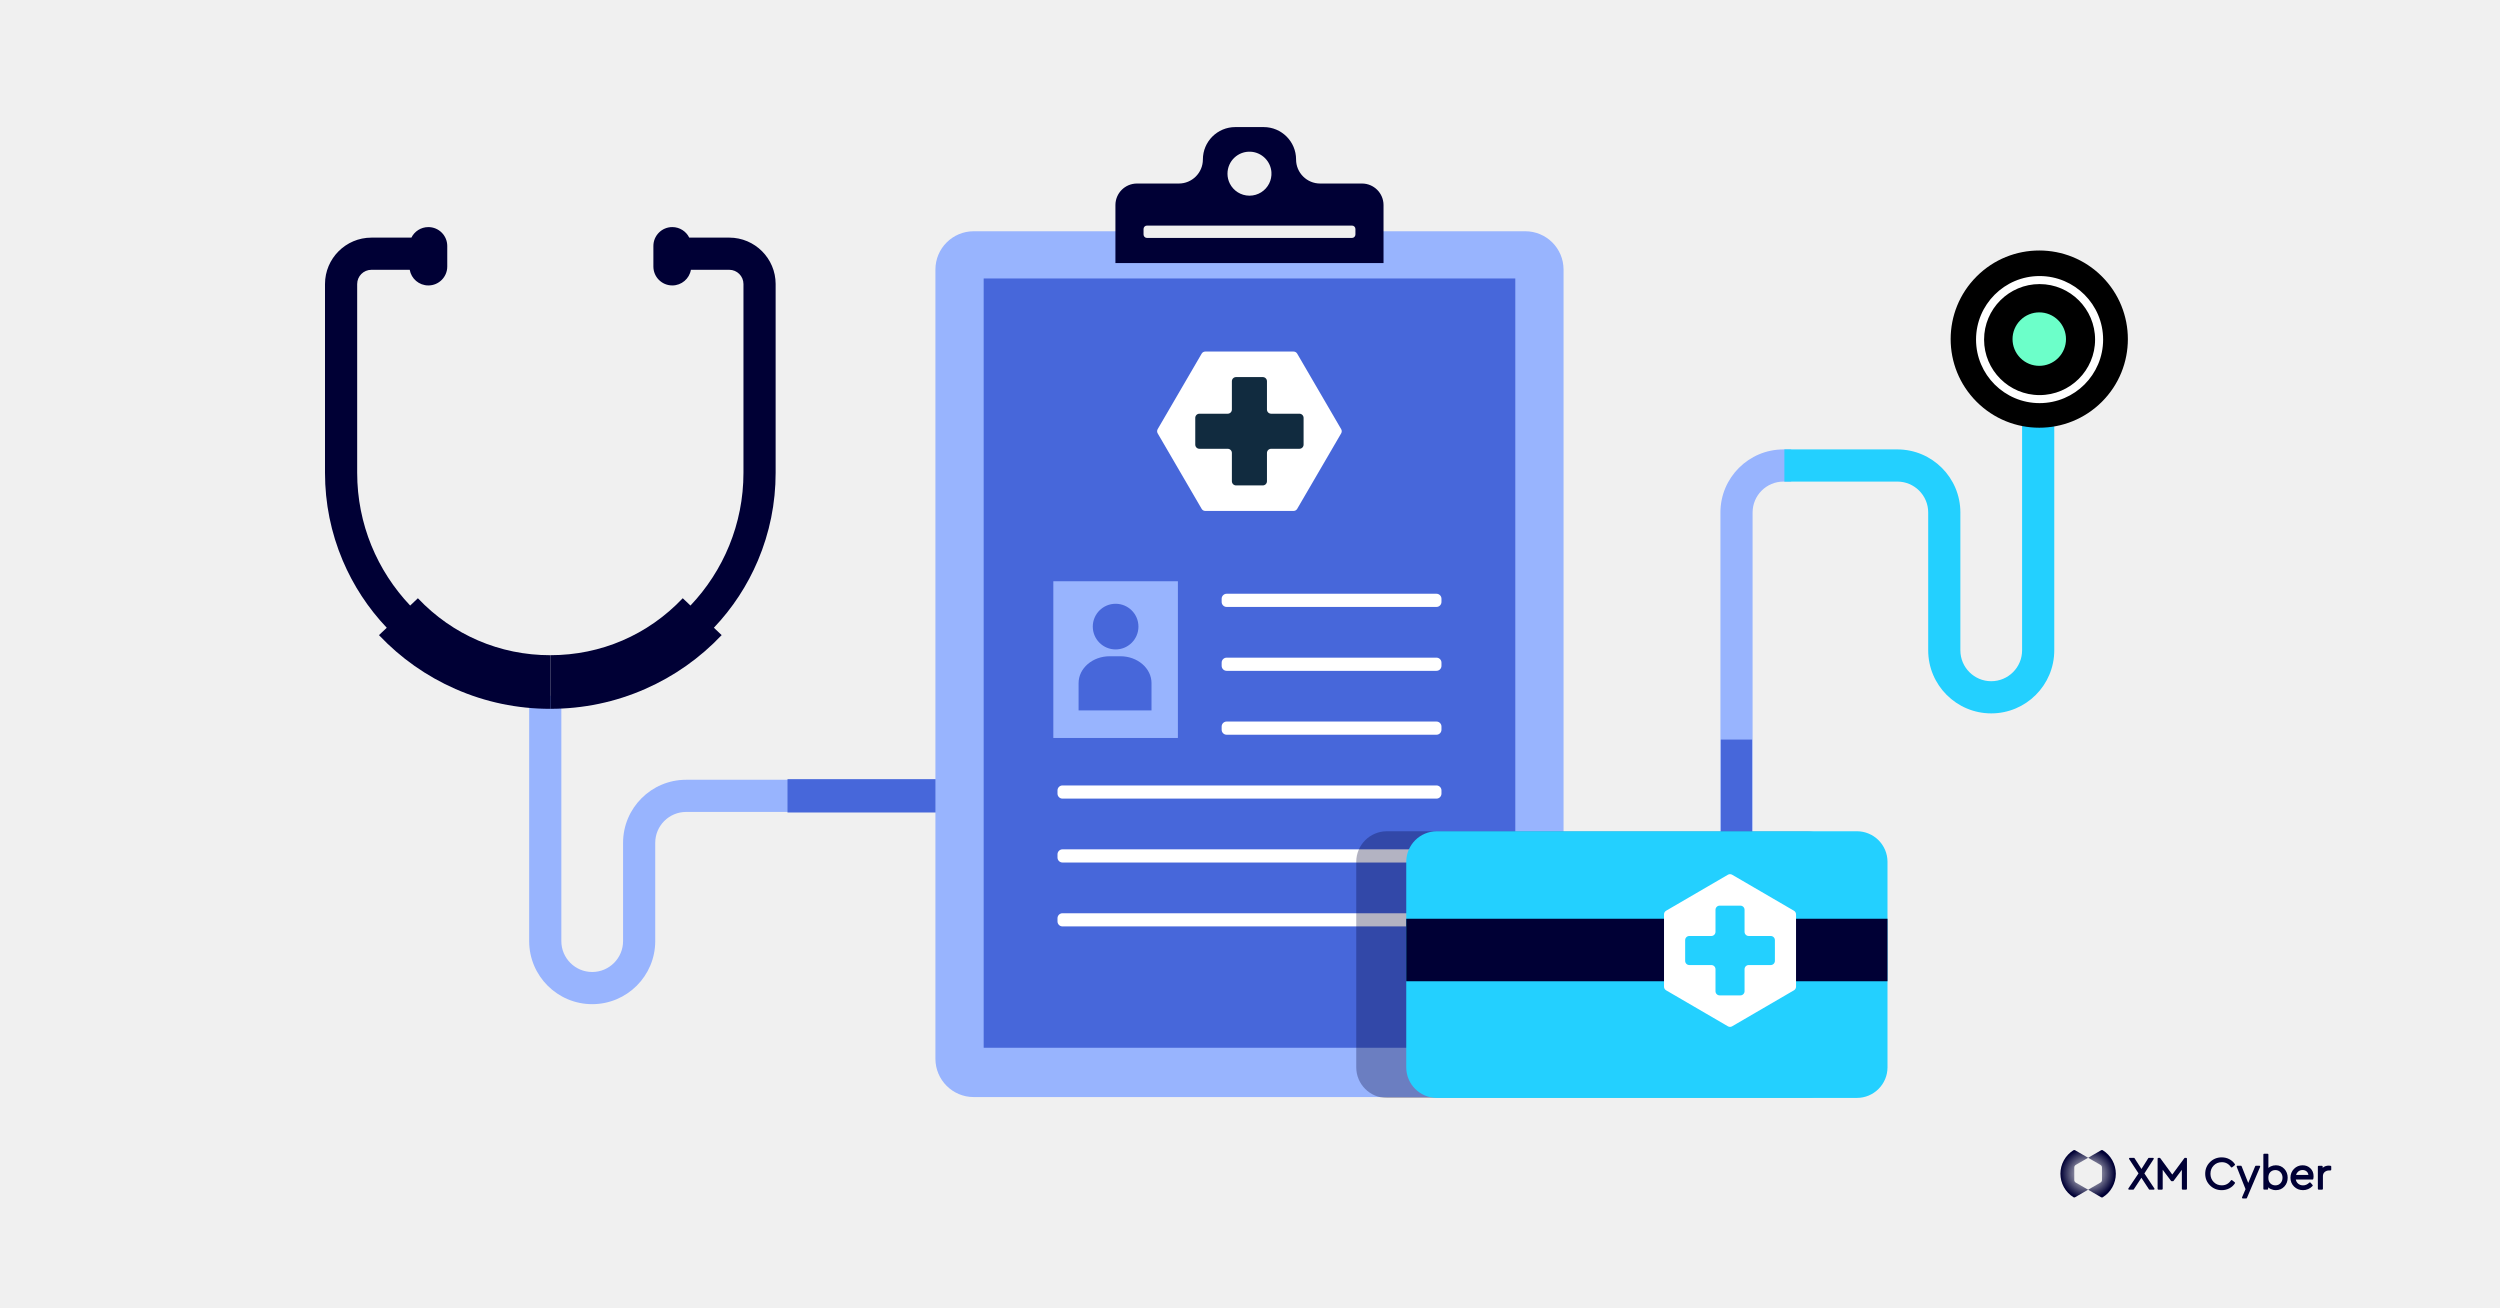 <?xml version="1.0" encoding="UTF-8"?>
<svg xmlns="http://www.w3.org/2000/svg" width="1200" height="628" viewBox="0 0 1200 628" fill="none">
  <rect width="1200" height="628" fill="#F0F0F0"></rect>
  <path d="M758 500.466H810.986L810.99 500.468C827.673 500.468 841.245 486.896 841.245 470.213V245.975C841.245 237.807 847.89 231.162 856.059 231.162H859.781V215.718H856.059C839.377 215.718 825.804 229.291 825.804 245.973V470.211C825.804 478.38 819.159 485.025 810.99 485.025H758V500.466Z" fill="#98B4FE"></path>
  <rect x="841" y="355" width="98" height="15" transform="rotate(90 841 355)" fill="#4767DA"></rect>
  <path d="M955.793 342.428C972.475 342.428 986.048 328.855 986.048 312.173V175H970.604V312.171C970.604 320.34 963.959 326.984 955.791 326.984C947.622 326.984 940.977 320.34 940.977 312.171V245.971C940.977 229.289 927.404 215.716 910.722 215.716H856.5V231.16H910.722C918.891 231.16 925.536 237.805 925.536 245.973V312.173C925.536 328.855 939.108 342.428 955.791 342.428H955.793Z" fill="#23D0FF"></path>
  <path d="M1015.6 563.403C1015.6 565.663 1015.02 567.887 1013.92 569.866C1012.83 571.845 1011.24 573.503 1009.32 574.7C1009.21 574.763 1009.08 574.799 1008.95 574.799C1008.82 574.799 1008.69 574.763 1008.57 574.7L1002.3 571.057L1008.22 567.633C1008.44 567.507 1008.62 567.33 1008.75 567.112C1008.87 566.896 1008.95 566.651 1008.95 566.396V560.388C1008.95 560.137 1008.88 559.891 1008.75 559.67C1008.62 559.451 1008.44 559.271 1008.22 559.149L1002.3 555.727L1008.57 552.102C1008.69 552.033 1008.82 552 1008.95 552C1009.08 552 1009.21 552.033 1009.32 552.102V552.111C1011.24 553.305 1012.83 554.967 1013.92 556.942C1015.02 558.918 1015.6 561.145 1015.6 563.403Z" fill="url(#paint0_radial_1409_193)"></path>
  <path d="M996.376 567.651L1002.3 571.057L996.02 574.689C995.912 574.751 995.781 574.787 995.649 574.787C995.517 574.787 995.391 574.751 995.278 574.689C993.359 573.491 991.775 571.83 990.676 569.854C989.578 567.875 989 565.651 989 563.391C989 561.13 989.578 558.906 990.676 556.93C991.775 554.955 993.359 553.29 995.278 552.096V552.102C995.391 552.033 995.523 552 995.649 552C995.775 552 995.912 552.033 996.02 552.102L1002.3 555.727L996.376 559.152C996.158 559.274 995.978 559.457 995.852 559.676C995.727 559.891 995.658 560.137 995.655 560.388V566.414C995.658 566.666 995.727 566.908 995.852 567.127C995.978 567.345 996.161 567.525 996.376 567.651Z" fill="url(#paint1_radial_1409_193)"></path>
  <path d="M1029.31 563.241L1033.76 556.335C1033.83 556.221 1033.84 556.08 1033.77 555.961C1033.71 555.844 1033.58 555.769 1033.45 555.769H1031.47C1031.34 555.769 1031.23 555.832 1031.16 555.94L1027.9 561.11L1024.58 555.94C1024.51 555.835 1024.4 555.772 1024.27 555.772H1022.29C1022.15 555.772 1022.03 555.847 1021.97 555.964C1021.9 556.083 1021.91 556.227 1021.98 556.338L1026.49 563.22L1021.63 570.456C1021.56 570.569 1021.55 570.713 1021.61 570.833C1021.67 570.953 1021.8 571.027 1021.93 571.027H1023.94C1024.06 571.027 1024.17 570.965 1024.24 570.863L1027.87 565.343L1031.49 570.863C1031.56 570.968 1031.67 571.027 1031.79 571.027H1033.8C1033.93 571.027 1034.06 570.953 1034.12 570.833C1034.18 570.713 1034.18 570.569 1034.1 570.459L1029.3 563.241H1029.31Z" fill="#000035"></path>
  <path d="M1049.38 555.772H1048.78C1048.67 555.772 1048.55 555.829 1048.49 555.922L1042.69 563.789L1036.93 555.922C1036.86 555.829 1036.75 555.772 1036.63 555.772H1036.01C1035.81 555.772 1035.65 555.937 1035.65 556.137V570.662C1035.65 570.863 1035.81 571.028 1036.01 571.028H1037.73C1037.93 571.028 1038.1 570.863 1038.1 570.662V561.481L1042.1 566.834C1042.17 566.926 1042.28 566.98 1042.4 566.98H1043.01C1043.13 566.98 1043.24 566.926 1043.31 566.834L1047.29 561.505V570.662C1047.29 570.863 1047.46 571.028 1047.66 571.028H1049.37C1049.58 571.028 1049.74 570.863 1049.74 570.662V556.137C1049.74 555.937 1049.58 555.772 1049.37 555.772H1049.38Z" fill="#000035"></path>
  <path d="M1066.44 557.847C1068.32 557.847 1069.77 558.628 1070.87 560.238C1070.93 560.322 1071.02 560.379 1071.12 560.394C1071.22 560.409 1071.32 560.382 1071.4 560.319L1072.68 559.307C1072.83 559.191 1072.86 558.981 1072.76 558.822C1072.11 557.82 1071.22 557.011 1070.11 556.422C1069.01 555.832 1067.77 555.532 1066.42 555.532C1064.22 555.532 1062.33 556.299 1060.8 557.805C1059.27 559.313 1058.5 561.196 1058.5 563.403C1058.5 565.609 1059.27 567.489 1060.8 569.001C1062.32 570.509 1064.22 571.276 1066.42 571.276C1067.77 571.276 1069.01 570.976 1070.13 570.387C1071.24 569.794 1072.13 568.986 1072.76 567.98C1072.86 567.821 1072.83 567.615 1072.68 567.498L1071.4 566.486C1071.33 566.423 1071.22 566.396 1071.12 566.411C1071.02 566.426 1070.93 566.483 1070.87 566.567C1069.78 568.177 1068.33 568.959 1066.44 568.959C1064.91 568.959 1063.61 568.426 1062.58 567.375C1061.55 566.321 1061.02 564.986 1061.02 563.406C1061.02 561.825 1061.55 560.49 1062.58 559.436C1063.61 558.385 1064.91 557.853 1066.44 557.853L1066.44 557.847Z" fill="#000035"></path>
  <path d="M1092.41 559.334C1091.55 559.334 1090.74 559.508 1090 559.852C1089.56 560.053 1089.18 560.304 1088.83 560.598V554.156C1088.83 553.955 1088.67 553.79 1088.47 553.79H1086.77C1086.57 553.79 1086.41 553.955 1086.41 554.156V570.659C1086.41 570.86 1086.57 571.024 1086.77 571.024H1088.36C1088.56 571.024 1088.72 570.86 1088.72 570.659V569.926C1089.07 570.237 1089.47 570.504 1089.92 570.716C1090.7 571.081 1091.54 571.267 1092.43 571.267C1094.05 571.267 1095.42 570.686 1096.48 569.543C1097.54 568.405 1098.08 566.983 1098.08 565.31C1098.08 563.636 1097.54 562.19 1096.47 561.053C1095.4 559.909 1094.03 559.331 1092.41 559.331L1092.41 559.334ZM1095.61 565.292C1095.61 566.363 1095.28 567.256 1094.63 567.944C1093.98 568.636 1093.17 568.974 1092.17 568.974C1091.24 568.974 1090.44 568.662 1089.79 568.049C1089.14 567.441 1088.81 566.522 1088.81 565.313C1088.81 564.103 1089.14 563.178 1089.79 562.565C1090.45 561.936 1091.23 561.631 1092.17 561.631C1093.16 561.631 1093.96 561.969 1094.62 562.66C1095.27 563.349 1095.61 564.235 1095.61 565.292H1095.61Z" fill="#000035"></path>
  <path d="M1105.26 559.334C1103.63 559.334 1102.23 559.921 1101.1 561.074C1099.98 562.226 1099.42 563.651 1099.42 565.313C1099.42 566.974 1100 568.42 1101.16 569.558C1102.31 570.692 1103.76 571.27 1105.46 571.27C1107.17 571.27 1108.78 570.602 1110.02 569.285C1110.15 569.147 1110.16 568.938 1110.03 568.794L1109.04 567.651C1108.97 567.573 1108.88 567.528 1108.77 567.525C1108.68 567.525 1108.57 567.561 1108.5 567.633C1107.61 568.525 1106.59 568.977 1105.48 568.977C1104.53 568.977 1103.71 568.683 1103.05 568.1C1102.5 567.603 1102.14 566.962 1101.99 566.187H1110.02C1110.19 566.187 1110.34 566.067 1110.37 565.899C1110.47 565.48 1110.51 565.022 1110.51 564.543C1110.51 563.041 1110.01 561.78 1109 560.804C1108.01 559.828 1106.75 559.334 1105.26 559.334H1105.26ZM1103.12 562.367C1103.71 561.864 1104.42 561.607 1105.22 561.607C1106.02 561.607 1106.68 561.846 1107.23 562.337C1107.68 562.75 1107.94 563.28 1108.02 563.954H1102.1C1102.29 563.313 1102.64 562.78 1103.12 562.364V562.367Z" fill="#000035"></path>
  <path d="M1118.71 559.586C1118.4 559.523 1118.1 559.49 1117.84 559.49C1116.67 559.49 1115.68 559.843 1114.89 560.544V559.945C1114.89 559.745 1114.72 559.58 1114.52 559.58H1112.94C1112.74 559.58 1112.57 559.745 1112.57 559.945V570.662C1112.57 570.863 1112.74 571.028 1112.94 571.028H1114.63C1114.84 571.028 1115 570.863 1115 570.662V564.588C1115 563.711 1115.28 563.047 1115.86 562.559C1116.45 562.062 1117.16 561.81 1118 561.81H1118.63C1118.84 561.81 1119 561.646 1119 561.445V559.948C1119 559.775 1118.88 559.622 1118.71 559.589L1118.71 559.586Z" fill="#000035"></path>
  <path d="M1084.49 559.541H1082.86C1082.7 559.541 1082.55 559.64 1082.49 559.79L1079.15 567.815L1075.98 559.796C1075.92 559.64 1075.77 559.538 1075.6 559.538H1074C1073.87 559.538 1073.74 559.604 1073.66 559.715C1073.59 559.825 1073.58 559.966 1073.62 560.092L1077.86 570.791L1076.19 574.707C1076.14 574.832 1076.16 574.973 1076.23 575.087C1076.31 575.201 1076.43 575.269 1076.57 575.269H1078.15C1078.31 575.269 1078.46 575.174 1078.52 575.024L1084.86 560.104C1084.91 559.978 1084.9 559.837 1084.83 559.724C1084.75 559.61 1084.62 559.541 1084.49 559.541H1084.49Z" fill="#000035"></path>
  <path d="M284.255 482C267.573 482 254 468.427 254 451.745L254 334H269.444V451.743C269.444 459.911 276.089 466.556 284.257 466.556C292.426 466.556 299.071 459.911 299.071 451.743V404.543C299.071 387.861 312.644 374.288 329.326 374.288H485V389.732H329.326C321.157 389.732 314.512 396.377 314.512 404.545V451.745C314.512 468.427 300.94 482 284.257 482H284.255Z" fill="#98B4FE"></path>
  <rect x="378" y="374" width="142" height="16" fill="#4767DA"></rect>
  <path d="M1008.92 192.848C1025.53 176.237 1025.53 149.306 1008.92 132.695C992.313 116.085 965.382 116.085 948.772 132.695C932.161 149.306 932.161 176.237 948.772 192.848C965.382 209.458 992.313 209.458 1008.92 192.848Z" fill="black"></path>
  <path d="M979 193C962.458 193 949 179.542 949 163C949 146.458 962.458 133 979 133C995.542 133 1009 146.458 1009 163C1009 179.542 995.542 193 979 193ZM979 135.859C964.034 135.859 951.857 148.034 951.857 163.002C951.857 177.97 964.032 190.146 979 190.146C993.968 190.146 1006.14 177.97 1006.14 163.002C1006.14 148.034 993.968 135.859 979 135.859Z" fill="white"></path>
  <path d="M979 193C962.458 193 949 179.542 949 163C949 146.458 962.458 133 979 133C995.542 133 1009 146.458 1009 163C1009 179.542 995.542 193 979 193ZM979 135.859C964.034 135.859 951.857 148.034 951.857 163.002C951.857 177.97 964.032 190.146 979 190.146C993.968 190.146 1006.14 177.97 1006.14 163.002C1006.14 148.034 993.968 135.859 979 135.859Z" stroke="white"></path>
  <path d="M987.92 171.844C992.93 166.833 992.93 158.71 987.92 153.699C982.909 148.689 974.786 148.689 969.776 153.699C964.765 158.71 964.765 166.833 969.776 171.844C974.786 176.854 982.91 176.854 987.92 171.844Z" fill="#6CFFC9"></path>
  <path d="M350.029 114.059H330.837C329.355 111.062 326.267 109 322.699 109C317.686 109 313.623 113.062 313.623 118.076V127.937C313.623 132.951 317.686 137.013 322.699 137.013C327.179 137.013 330.896 133.767 331.638 129.501H350.029C353.797 129.501 356.863 132.566 356.863 136.334V226.935C356.863 251.597 347.183 274.039 331.423 290.664L327.719 287.153C311.01 304.784 288.434 314.494 264.154 314.494V340.232C279.982 340.232 295.301 337.028 309.686 330.708C323.575 324.608 335.927 315.91 346.401 304.856L342.664 301.314C351.628 291.863 358.734 281.017 363.804 269.032C369.445 255.694 372.306 241.529 372.306 226.933V136.332C372.306 124.048 362.313 114.055 350.029 114.055V114.059Z" fill="#000035"></path>
  <path d="M200.588 287.155L196.883 290.667C181.125 274.042 171.444 251.6 171.444 226.937V136.337C171.444 132.569 174.509 129.504 178.277 129.504H196.668C197.41 133.77 201.128 137.016 205.607 137.016C210.621 137.016 214.683 132.953 214.683 127.94V118.078C214.683 113.065 210.621 109.003 205.607 109.003C202.037 109.003 198.952 111.065 197.469 114.062H178.277C165.994 114.062 156 124.056 156 136.339V226.94C156 241.536 158.861 255.701 164.502 269.039C169.573 281.025 176.679 291.87 185.642 301.321L181.905 304.863C192.379 315.915 204.733 324.613 218.62 330.715C233.006 337.035 248.324 340.239 264.152 340.239V314.501C239.87 314.501 217.296 304.791 200.588 287.16V287.155Z" fill="#000035"></path>
  <path d="M750.505 129.384V508.206C750.505 518.36 742.275 526.59 732.123 526.59H467.382C457.23 526.59 449 518.36 449 508.206V129.384C449 119.23 457.23 111 467.382 111H732.123C742.275 111 750.505 119.23 750.505 129.384Z" fill="#98B4FE"></path>
  <path d="M727.341 502.93V133.668L472.162 133.668V502.93H727.341Z" fill="#4767DA"></path>
  <path d="M622.118 76.547C622.118 67.961 615.157 61 606.571 61H592.93C584.344 61 577.383 67.961 577.383 76.547C577.383 82.924 572.214 88.093 565.837 88.093H545.749C540.035 88.093 535.402 92.724 535.402 98.44V126.282H664.094V98.44C664.094 92.726 659.463 88.093 653.747 88.093H633.659C627.282 88.093 622.113 82.924 622.113 76.547H622.118ZM589.192 83.367C589.192 77.298 594.309 72.427 600.464 72.834C605.686 73.176 609.924 77.403 610.282 82.623C610.418 84.597 610.009 86.468 609.193 88.093C607.46 91.551 603.883 93.925 599.75 93.925C595.618 93.925 592.038 91.551 590.306 88.093C589.592 86.672 589.19 85.067 589.19 83.367H589.192Z" fill="#000035"></path>
  <path d="M648.951 108.275H550.551C549.638 108.275 548.898 109.016 548.898 109.929V112.56C548.898 113.473 549.638 114.213 550.551 114.213H648.951C649.865 114.213 650.605 113.473 650.605 112.56V109.929C650.605 109.016 649.865 108.275 648.951 108.275Z" fill="#F0F0F0"></path>
  <path d="M689.499 283H588.8C586.365 283 584.392 284.973 584.392 287.407V288.924C584.392 291.358 586.365 293.331 588.8 293.331H689.499C691.933 293.331 693.906 291.358 693.906 288.924V287.407C693.906 284.973 691.933 283 689.499 283Z" fill="white" stroke="#4767DA" stroke-width="4"></path>
  <path d="M689.499 313.67H588.8C586.365 313.67 584.392 315.643 584.392 318.077V319.594C584.392 322.028 586.365 324.002 588.8 324.002H689.499C691.933 324.002 693.906 322.028 693.906 319.594V318.077C693.906 315.643 691.933 313.67 689.499 313.67Z" fill="white" stroke="#4767DA" stroke-width="4"></path>
  <path d="M689.499 344.34H588.8C586.365 344.34 584.392 346.313 584.392 348.747V350.265C584.392 352.699 586.365 354.672 588.8 354.672H689.499C691.933 354.672 693.906 352.699 693.906 350.265V348.747C693.906 346.313 691.933 344.34 689.499 344.34Z" fill="white" stroke="#4767DA" stroke-width="4"></path>
  <path d="M689.499 375.01H510.004C507.57 375.01 505.597 376.983 505.597 379.417V380.935C505.597 383.369 507.57 385.342 510.004 385.342H689.499C691.933 385.342 693.906 383.369 693.906 380.935V379.417C693.906 376.983 691.933 375.01 689.499 375.01Z" fill="white" stroke="#4767DA" stroke-width="4"></path>
  <path d="M689.499 405.68H510.004C507.57 405.68 505.597 407.653 505.597 410.087V411.604C505.597 414.038 507.57 416.012 510.004 416.012H689.499C691.933 416.012 693.906 414.038 693.906 411.604V410.087C693.906 407.653 691.933 405.68 689.499 405.68Z" fill="white" stroke="#4767DA" stroke-width="4"></path>
  <path d="M689.499 436.352H510.004C507.57 436.352 505.597 438.325 505.597 440.759V442.277C505.597 444.711 507.57 446.684 510.004 446.684H689.499C691.933 446.684 693.906 444.711 693.906 442.277V440.759C693.906 438.325 691.933 436.352 689.499 436.352Z" fill="white" stroke="#4767DA" stroke-width="4"></path>
  <path d="M565.391 279H505.597V354.225H565.391V279Z" fill="#98B4FE"></path>
  <path d="M535.494 311.726C541.546 311.726 546.451 306.82 546.451 300.769C546.451 294.717 541.546 289.811 535.494 289.811C529.442 289.811 524.536 294.717 524.536 300.769C524.536 306.82 529.442 311.726 535.494 311.726Z" fill="#4767DA"></path>
  <path d="M532.653 315H537.793C546.033 315 552.723 320.776 552.723 327.891V341H517.723V327.891C517.723 320.776 524.413 315 532.653 315Z" fill="#4767DA"></path>
  <path fill-rule="evenodd" clip-rule="evenodd" d="M555.685 205.993C555.322 206.616 555.322 207.384 555.685 208.007L576.798 244.257C577.156 244.872 577.814 245.25 578.526 245.25H620.921C621.632 245.25 622.291 244.872 622.649 244.257L643.762 208.007C644.124 207.384 644.124 206.616 643.762 205.993L622.649 169.743C622.291 169.128 621.632 168.75 620.921 168.75H578.526C577.814 168.75 577.156 169.128 576.798 169.743L555.685 205.993ZM574.223 209.187C574.223 209.74 574.671 210.187 575.223 210.187H596.536V231.5C596.536 232.052 596.984 232.5 597.536 232.5H601.911C602.463 232.5 602.911 232.052 602.911 231.5V210.187H624.223C624.776 210.187 625.223 209.74 625.223 209.187V204.812C625.223 204.26 624.776 203.812 624.223 203.812H602.911V182.5C602.911 181.948 602.463 181.5 601.911 181.5H597.536C596.984 181.5 596.536 181.948 596.536 182.5V203.812H575.223C574.671 203.812 574.223 204.26 574.223 204.812V209.187Z" fill="white"></path>
  <path d="M625.723 200.581C625.723 199.477 624.828 198.581 623.723 198.581H610.141C609.037 198.581 608.141 197.686 608.141 196.581V183C608.141 181.895 607.246 181 606.141 181H593.303C592.199 181 591.303 181.895 591.303 183V196.581C591.303 197.686 590.408 198.581 589.303 198.581H575.723C574.619 198.581 573.723 199.477 573.723 200.581V213.419C573.723 214.523 574.619 215.419 575.723 215.419H589.303C590.408 215.419 591.303 216.314 591.303 217.419V231C591.303 232.105 592.199 233 593.303 233H606.141C607.246 233 608.141 232.105 608.141 231V217.419C608.141 216.314 609.037 215.419 610.141 215.419H623.723C624.828 215.419 625.723 214.523 625.723 213.419V200.581Z" fill="#112B3F"></path>
  <path opacity="0.3" d="M867.292 399H665.708C657.585 399 651 405.573 651 413.686V512.314C651 520.424 657.585 527 665.708 527H867.292C875.415 527 882 520.424 882 512.314V413.686C882 405.573 875.415 399 867.292 399Z" fill="#000035"></path>
  <path d="M906 413.686V512.314C906 520.422 899.415 527 891.292 527H689.708C681.585 527 675 520.424 675 512.314V413.686C675 405.573 681.585 399 689.708 399H891.292C899.415 399 906 405.573 906 413.686Z" fill="#23D0FF"></path>
  <path d="M906 441H675V471H906V441Z" fill="#000035"></path>
  <path fill-rule="evenodd" clip-rule="evenodd" d="M831.419 419.869C830.797 419.507 830.028 419.507 829.406 419.869L799.72 437.159C799.105 437.517 798.727 438.175 798.727 438.887L798.727 473.611C798.727 474.322 799.105 474.981 799.72 475.339L829.406 492.628C830.028 492.991 830.797 492.991 831.419 492.628L861.104 475.339C861.719 474.981 862.097 474.322 862.097 473.611L862.097 438.887C862.097 438.175 861.719 437.517 861.104 437.159L831.419 419.869ZM828.772 435.125C828.219 435.125 827.772 435.573 827.772 436.125L827.772 453.608L810.289 453.608C809.736 453.608 809.289 454.056 809.289 454.608L809.289 457.889C809.289 458.441 809.736 458.889 810.289 458.889L827.772 458.889L827.772 476.372C827.772 476.924 828.219 477.372 828.772 477.372L832.053 477.372C832.605 477.372 833.053 476.924 833.053 476.372L833.053 458.889L850.536 458.889C851.088 458.889 851.536 458.441 851.536 457.889L851.536 454.608C851.536 454.056 851.088 453.608 850.536 453.608L833.053 453.608L833.053 436.125C833.053 435.573 832.605 435.125 832.053 435.125L828.772 435.125Z" fill="white"></path>
  <path d="M835.386 477.786C836.49 477.786 837.386 476.891 837.386 475.786L837.386 465.222C837.386 464.117 838.281 463.222 839.386 463.222L849.95 463.222C851.054 463.222 851.95 462.327 851.95 461.222L851.95 451.274C851.95 450.169 851.054 449.274 849.95 449.274L839.386 449.274C838.281 449.274 837.386 448.379 837.386 447.274L837.386 436.711C837.386 435.607 836.49 434.711 835.386 434.711L825.438 434.711C824.334 434.711 823.438 435.607 823.438 436.711L823.438 447.274C823.438 448.379 822.543 449.274 821.438 449.274L810.874 449.274C809.77 449.274 808.874 450.169 808.874 451.274L808.874 461.222C808.874 462.327 809.77 463.222 810.874 463.222L821.438 463.222C822.543 463.222 823.438 464.117 823.438 465.222L823.438 475.786C823.438 476.891 824.334 477.786 825.438 477.786L835.386 477.786Z" fill="#23D0FF"></path>
  <defs>
    <radialGradient id="paint0_radial_1409_193" cx="0" cy="0" r="1" gradientUnits="userSpaceOnUse" gradientTransform="translate(1003.51 563.367) scale(12.154 12.154)">
      <stop stop-color="#000035" stop-opacity="0"></stop>
      <stop offset="0.96" stop-color="#000035"></stop>
    </radialGradient>
    <radialGradient id="paint1_radial_1409_193" cx="0" cy="0" r="1" gradientUnits="userSpaceOnUse" gradientTransform="translate(1001.19 563.334) scale(12.151 12.151)">
      <stop stop-color="#000035" stop-opacity="0"></stop>
      <stop offset="1" stop-color="#000035"></stop>
    </radialGradient>
  </defs>
</svg>
